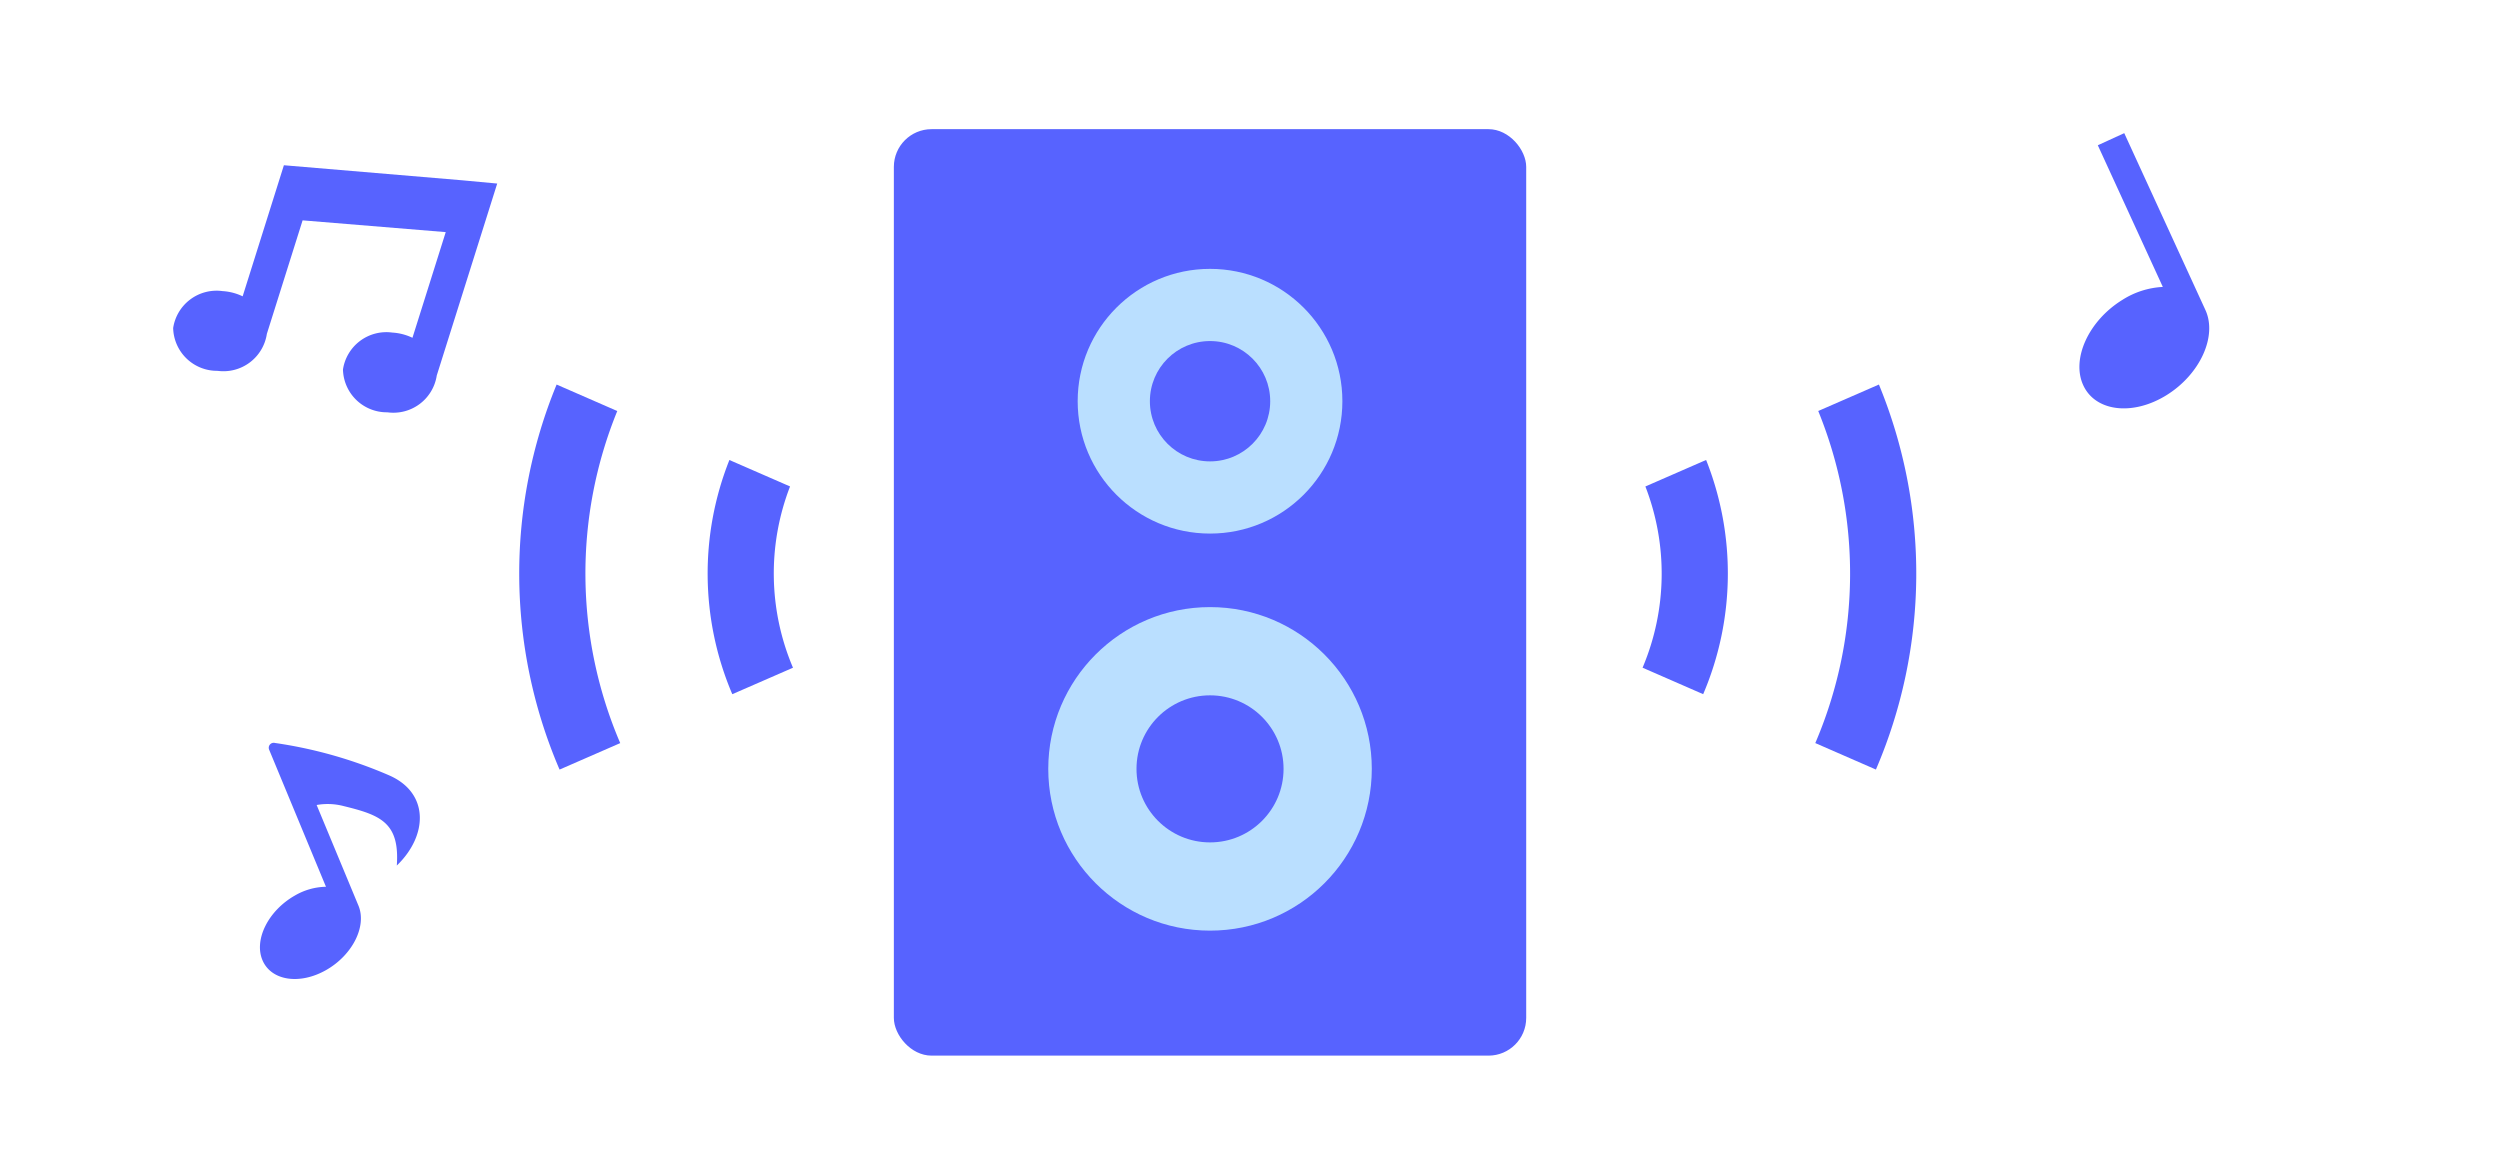 <svg xmlns="http://www.w3.org/2000/svg" width="170" height="80" viewBox="0 0 170 80"><g data-name="グループ 513672"><path data-name="長方形 440032" fill="none" d="M0 0h170v80H0z"/><rect data-name="長方形 440033" width="43" height="63" rx="2.565" transform="translate(60.782 8.783)" fill="#5763ff"/><circle data-name="楕円形 95545" cx="11" cy="11" r="11" transform="translate(71.282 41.283)" fill="#badfff"/><circle data-name="楕円形 95546" cx="5" cy="5" r="5" transform="translate(77.282 47.283)" fill="#5763ff"/><circle data-name="楕円形 95547" cx="9" cy="9" r="9" transform="translate(73.282 18.283)" fill="#badfff"/><circle data-name="楕円形 95548" cx="4.091" cy="4.091" r="4.091" transform="translate(78.192 23.192)" fill="#5763ff"/><g data-name="グループ 513669"><path data-name="パス 1869740" d="M142.651 9.878l4.421 9.633a5.65 5.65 0 00-2.758.886c-2.293 1.418-3.478 4.018-2.65 5.806s3.359 2.091 5.65.674 3.478-4.018 2.649-5.807l-5.515-12.016z" fill="#5763ff"/></g><g data-name="グループ 513670"><path data-name="パス 1869741" d="M29.7 25.532l3.391-10.766.719-2.284-2.384-.222-12.121-1.023L16.5 20.15a3.656 3.656 0 00-1.368-.355 2.985 2.985 0 00-3.357 2.512 2.985 2.985 0 003.018 2.91 2.985 2.985 0 003.354-2.517l2.43-7.716 9.733.8-2.263 7.186a3.661 3.661 0 00-1.369-.355 2.983 2.983 0 00-3.356 2.512 2.983 2.983 0 003.018 2.91 2.983 2.983 0 003.36-2.505z" fill="#5763ff"/></g><g data-name="グループ 513671"><path data-name="パス 1869742" d="M26.5 52.741a30.389 30.389 0 00-7.8-2.219.338.338 0 00-.4.454l3.866 9.324a4.342 4.342 0 00-2.12.6c-1.8 1.026-2.788 2.991-2.2 4.389s2.524 1.7 4.326.677 2.788-2.991 2.2-4.39l-2.84-6.836a4.279 4.279 0 011.838.074c2.5.61 3.818 1.122 3.613 4.043 2.117-2.038 2.212-4.914-.483-6.116z" fill="#5763ff"/></g><path data-name="パス 1869743" d="M53.727 33.08l-4.128-1.8a20.907 20.907 0 00.162 15.843l.036.082 4.126-1.8a16.386 16.386 0 01-.2-12.324z" fill="#5763ff"/><path data-name="パス 1869744" d="M111.886 33.08a16.4 16.4 0 01-.179 12.295l-.012.029 4.121 1.8a20.911 20.911 0 00.2-15.927z" fill="#5763ff"/><path data-name="パス 1869745" d="M41.972 27.949l-4.122-1.8a33.757 33.757 0 00.136 26.033l.066.149 4.123-1.8a29.275 29.275 0 01-.2-22.583z" fill="#5763ff"/><path data-name="パス 1869746" d="M127.767 26.148l-4.127 1.8a29.274 29.274 0 01-.128 22.411l-.072.17 4.122 1.8a33.768 33.768 0 00.205-26.18z" fill="#5763ff"/></g></svg>